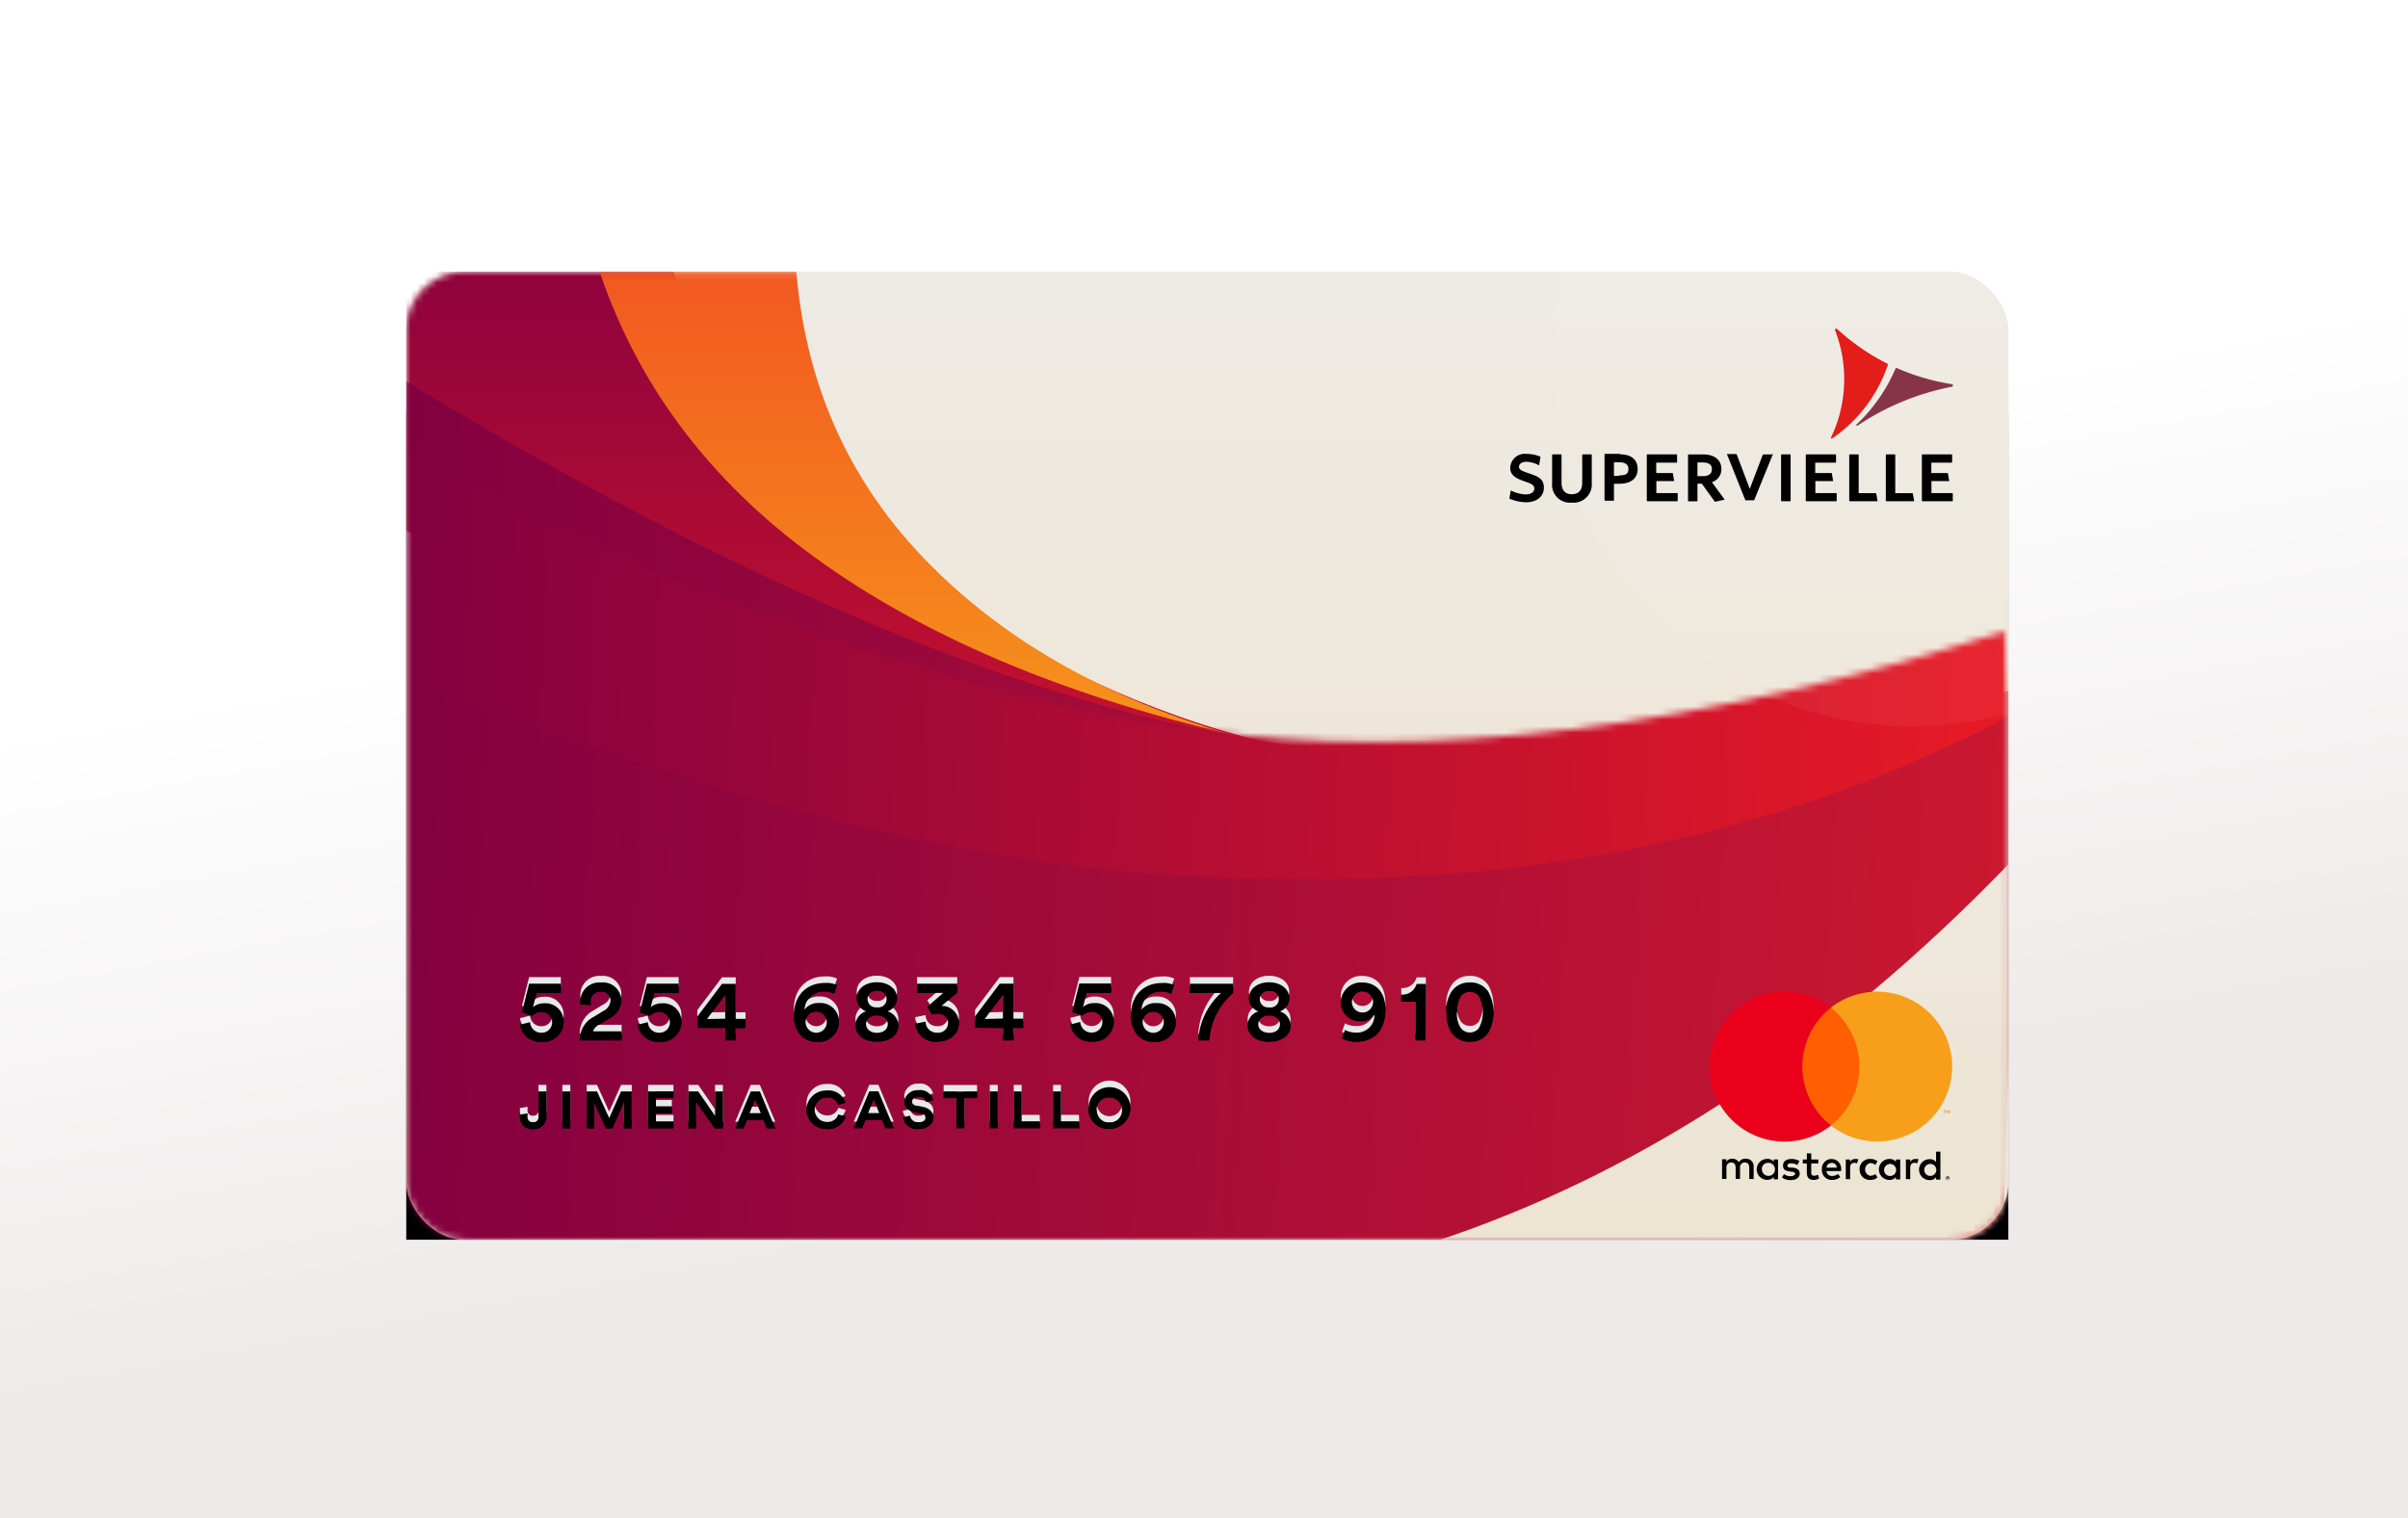 <svg id="Layer_1" data-name="Layer 1" xmlns="http://www.w3.org/2000/svg" xmlns:xlink="http://www.w3.org/1999/xlink" viewBox="0 0 368 232"><defs><style>.cls-1,.cls-2{fill:#fff;}.cls-11,.cls-13,.cls-15,.cls-18,.cls-19,.cls-2,.cls-23,.cls-24,.cls-30,.cls-9{fill-rule:evenodd;}.cls-3{fill:none;}.cls-4{fill:url(#linear-gradient);}.cls-5{clip-path:url(#clip-path);}.cls-6{filter:url(#filter-5);}.cls-7{fill:url(#linear-gradient-2);}.cls-8{mask:url(#mask);}.cls-9{fill:url(#linear-gradient-3);}.cls-10{mask:url(#mask-2);}.cls-11{fill:url(#linear-gradient-4);}.cls-12{mask:url(#mask-3);}.cls-13{fill:url(#linear-gradient-5);}.cls-14{mask:url(#mask-4-4);}.cls-15{fill:url(#linear-gradient-6);}.cls-16{mask:url(#mask-5);}.cls-17{filter:url(#filter-13);}.cls-19{fill:url(#linear-gradient-7);}.cls-20{mask:url(#mask-6);}.cls-21{opacity:0.05;isolation:isolate;filter:url(#filter-14);}.cls-22{mask:url(#mask-7);}.cls-23{fill:#87344a;}.cls-24{fill:#e31d19;}.cls-25{fill:#f79410;}.cls-26{fill:#ff5f00;}.cls-27{fill:#eb001b;}.cls-28{fill:#f79e1b;}.cls-29{filter:url(#filter-16);}.cls-30{fill:#e8e8e8;}.cls-31{filter:url(#filter-17);}.cls-32{filter:url(#filter-19);}.cls-33{filter:url(#filter-20);}</style><linearGradient id="linear-gradient" x1="-294.74" y1="385.99" x2="-294.62" y2="385.58" gradientTransform="matrix(368, 0, 0, -232, 108632, 89631)" gradientUnits="userSpaceOnUse"><stop offset="0" stop-color="#fff"/><stop offset="1" stop-color="#eeeaea"/></linearGradient><clipPath id="clip-path"><rect class="cls-3" x="62.05" y="41.51" width="244.9" height="147.98"/></clipPath><filter id="filter-5" x="-10.2" y="-9.4" width="120.5" height="133.9" name="filter-5"><feOffset result="shadowOffsetOuter1" dy="13" in="SourceAlpha"/><feGaussianBlur result="shadowBlurOuter1" stdDeviation="7.5" in="shadowOffsetOuter1"/><feColorMatrix values="0 0 0 0 0 0 0 0 0 0 0 0 0 0 0 0 0 0 0.08 0" in="shadowBlurOuter1"/></filter><linearGradient id="linear-gradient-2" x1="-294.45" y1="385.17" x2="-294.45" y2="386.04" gradientTransform="matrix(283, 0, 0, -171, 83515, 66054)" gradientUnits="userSpaceOnUse"><stop offset="0" stop-color="#ede2cc"/><stop offset="1" stop-color="#eeebe5"/></linearGradient><mask id="mask" x="45.25" y="38.71" width="261.7" height="150.78" maskUnits="userSpaceOnUse"><g id="mask-4"><rect id="path-3" class="cls-1" x="62.05" y="41.51" width="244.9" height="147.98" rx="8.99"/></g></mask><linearGradient id="linear-gradient-3" x1="-294.15" y1="385.29" x2="-294.15" y2="384.54" gradientTransform="matrix(224.6, 0, 0, -97.81, 66209.42, 37725)" gradientUnits="userSpaceOnUse"><stop offset="0" stop-color="#8e023d"/><stop offset="1" stop-color="#c5122e"/></linearGradient><mask id="mask-2" x="62.05" y="40.39" width="244.9" height="149.1" maskUnits="userSpaceOnUse"><g id="mask-4-2" data-name="mask-4"><rect id="path-3-2" data-name="path-3" class="cls-1" x="62.05" y="41.51" width="244.9" height="147.98" rx="8.99"/></g></mask><linearGradient id="linear-gradient-4" x1="-292.78" y1="385" x2="-292.78" y2="384.16" gradientTransform="matrix(111.59, 0, 0, -82.91, 32810.6, 31961.52)" gradientUnits="userSpaceOnUse"><stop offset="0" stop-color="#f25820"/><stop offset="1" stop-color="#f6921c"/></linearGradient><mask id="mask-3" x="50.51" y="41.51" width="258.16" height="161.75" maskUnits="userSpaceOnUse"><g id="mask-4-3" data-name="mask-4"><rect id="path-3-3" data-name="path-3" class="cls-1" x="62.05" y="41.51" width="244.9" height="147.98" rx="8.99"/></g></mask><linearGradient id="linear-gradient-5" x1="-294.9" y1="385.66" x2="-294.03" y2="385.66" gradientTransform="matrix(294.9, 20.62, 10.77, -153.96, 82866.84, 65582.69)" gradientUnits="userSpaceOnUse"><stop offset="0" stop-color="#810040"/><stop offset="1" stop-color="#cc1830"/></linearGradient><mask id="mask-4-4" x="54.54" y="65.47" width="256.44" height="133.56" maskUnits="userSpaceOnUse"><g id="mask-10"><path id="path-9" class="cls-2" d="M54.54,65.47q74.18,38.73,127.9,46.08t124-15.12l3.88,98.06L54.86,199Z"/></g></mask><linearGradient id="linear-gradient-6" x1="-294.91" y1="384.49" x2="-294.04" y2="384.49" gradientTransform="matrix(291.31, 5.08, 1.3, -74.61, 85467.31, 30285.94)" gradientUnits="userSpaceOnUse"><stop offset="0" stop-color="#810040"/><stop offset="1" stop-color="#e91b25"/></linearGradient><mask id="mask-5" x="62.05" y="41.51" width="273.67" height="170.82" maskUnits="userSpaceOnUse"><g id="mask-4-5" data-name="mask-4"><rect id="path-3-4" data-name="path-3" class="cls-1" x="62.05" y="41.51" width="244.9" height="147.98" rx="8.99"/></g></mask><filter id="filter-13" x="-12.6" y="-12.1" width="125.2" height="143.9" name="filter-13"><feOffset result="shadowOffsetOuter1" dy="13" in="SourceAlpha"/><feGaussianBlur result="shadowBlurOuter1" stdDeviation="7.5" in="shadowOffsetOuter1"/><feColorMatrix values="0 0 0 0 0 0 0 0 0 0 0 0 0 0 0 0 0 0 0.08 0" in="shadowBlurOuter1"/></filter><linearGradient id="linear-gradient-7" x1="-294.25" y1="384.96" x2="-294.25" y2="385.82" gradientTransform="matrix(230.55, 0, 0, -132.15, 68076.73, 51085.58)" xlink:href="#linear-gradient-2"/><mask id="mask-6" x="62.05" y="1.15" width="285.34" height="188.34" maskUnits="userSpaceOnUse"><g id="mask-4-6" data-name="mask-4"><rect id="path-3-5" data-name="path-3" class="cls-1" x="62.05" y="41.51" width="244.9" height="147.98" rx="8.99"/></g></mask><filter id="filter-14" x="-76.5" y="-76.7" width="253.1" height="253.4" name="filter-14"><feGaussianBlur stdDeviation="32.45" in="SourceGraphic"/></filter><mask id="mask-7" x="62.05" y="41.51" width="244.9" height="147.98" maskUnits="userSpaceOnUse"><g id="mask-4-7" data-name="mask-4"><rect id="path-3-6" data-name="path-3" class="cls-1" x="62.05" y="41.51" width="244.9" height="147.98" rx="8.99"/></g></mask><filter id="filter-16" x="-1.2" y="-9.5" width="102.3" height="138.1" name="filter-16"><feOffset result="shadowOffsetOuter1" dy="1" in="SourceAlpha"/><feGaussianBlur result="shadowBlurOuter1" stdDeviation="0.5" in="shadowOffsetOuter1"/><feColorMatrix values="0 0 0 0 0 0 0 0 0 0 0 0 0 0 0 0 0 0 0.24 0" in="shadowBlurOuter1"/></filter><filter id="filter-17" x="-1.2" y="-9.5" width="102.3" height="138.1" name="filter-17"><feGaussianBlur result="shadowBlurInner1" stdDeviation="0.5" in="SourceAlpha"/><feOffset result="shadowOffsetInner1" dy="1" in="shadowBlurInner1"/><feComposite result="shadowInnerInner1" operator="arithmetic" k2="-1" k3="1" in="shadowOffsetInner1" in2="SourceAlpha"/><feColorMatrix values="0 0 0 0 1 0 0 0 0 1 0 0 0 0 1 0 0 0 0.1 0" in="shadowInnerInner1"/></filter><filter id="filter-19" x="-1.9" y="-14.7" width="103.7" height="158.9" name="filter-19"><feOffset result="shadowOffsetOuter1" dy="1" in="SourceAlpha"/><feGaussianBlur result="shadowBlurOuter1" stdDeviation="0.5" in="shadowOffsetOuter1"/><feColorMatrix values="0 0 0 0 0 0 0 0 0 0 0 0 0 0 0 0 0 0 0.24 0" in="shadowBlurOuter1"/></filter><filter id="filter-20" x="-1.9" y="-14.7" width="103.7" height="158.9" name="filter-20"><feGaussianBlur result="shadowBlurInner1" stdDeviation="0.5" in="SourceAlpha"/><feOffset result="shadowOffsetInner1" dy="1" in="shadowBlurInner1"/><feComposite result="shadowInnerInner1" operator="arithmetic" k2="-1" k3="1" in="shadowOffsetInner1" in2="SourceAlpha"/><feColorMatrix values="0 0 0 0 1 0 0 0 0 1 0 0 0 0 1 0 0 0 0.1 0" in="shadowInnerInner1"/></filter></defs><title>LibertePrevisional</title><rect id="Rectangle-10" class="cls-4" width="368" height="232"/><g class="cls-5"><g id="mastercard-internacional"><g id="card"><g class="cls-6"><rect x="62.05" y="41.51" width="244.9" height="147.98" rx="8.99"/></g><rect class="cls-7" x="62.05" y="41.51" width="244.9" height="147.98" rx="8.99"/></g><g class="cls-8"><g id="shape"><path class="cls-9" d="M49.27,38.71V70.1q-19.5-1.65,55.5,29.88T239.61,120.5q-4.86-1.36-11.67-2.92c-49.12,0-80.39-23.89-93.82-33.75Q112.55,68,101.85,38.71Z"/></g></g><g class="cls-10"><path class="cls-11" d="M91.26,40.39q8.7,26.94,33.25,44.78t63.31,27q-29.19-8.6-46.77-27T121.61,40.39Z"/></g><g class="cls-12"><path class="cls-13" d="M59.51,56.71q71.28,43.82,124.38,54.89t124.78-6.43l-3,98.09L50.51,190Z"/><g class="cls-14"><path class="cls-15" d="M59,101.81c29.29,12.7,77.9,29.79,121.38,32,25.56,1.28,77.64,2.87,130.09-26.25L311,71.74,59,67.34Z"/></g></g><g class="cls-16"><g class="cls-17"><path id="path-12" class="cls-18" d="M335.72,98,323.34,199.89H148.77q-30.9,25.46,14.16-1.19Q260.76,198.7,335.72,98Z"/></g><path class="cls-19" d="M335.72,98,323.34,199.89H148.77q-30.9,25.46,14.16-1.19Q260.76,198.7,335.72,98Z"/></g><g class="cls-20"><g id="light" class="cls-21"><ellipse class="cls-1" cx="292.35" cy="56.08" rx="55.05" ry="54.93"/></g></g><g class="cls-22"><g id="logo-sp"><path class="cls-18" d="M233.6,72.32c-1.13-.38-1.46-.56-1.46-1s.48-.75,1.11-.75a4.19,4.19,0,0,1,1.9.52h.08a.07.07,0,0,0,0-.06l.18-1.15a.09.09,0,0,0,0-.09,5.49,5.49,0,0,0-2.12-.42,2.22,2.22,0,0,0-2.49,2.1c0,1.14.78,1.62,2.32,2.14,1,.34,1.36.55,1.36,1.07s-.52.88-1.32.88a5.56,5.56,0,0,1-2.29-.61l0,0h0s0,0,0,.06l-.19,1.13a.1.1,0,0,0,.05.09,6.81,6.81,0,0,0,2.5.53c1.62,0,2.71-.89,2.71-2.22s-.78-1.69-2.22-2.18"/><path class="cls-18" d="M243.17,69.44h-1.29a.08.08,0,0,0-.08.08v4.26c0,1.14-.55,1.75-1.59,1.75s-1.57-.63-1.57-1.78V69.52a.07.07,0,0,0-.08-.08h-1.28a.08.08,0,0,0-.08.08v4.29a2.73,2.73,0,0,0,3,3,2.79,2.79,0,0,0,3.06-3V69.52a.08.08,0,0,0-.09-.08"/><path class="cls-18" d="M247.47,72.73h-.82V70.65h.85c.62,0,1.36.19,1.36,1s-.45,1-1.39,1m.16-3.29h-2.34a.08.08,0,0,0-.08.08v7a.09.09,0,0,0,.08.08h1.28a.09.09,0,0,0,.08-.08V73.93h.82c1.78,0,2.8-.82,2.8-2.26s-1-2.23-2.64-2.23"/><path class="cls-18" d="M256.33,75.36h-3.2V73.52h2.65a.07.07,0,0,0,.06,0,.07.07,0,0,0,0-.06l-.18-1.1a.09.09,0,0,0-.09-.07h-2.46V70.7h3.1a.09.09,0,0,0,.09-.09V69.52a.08.08,0,0,0-.09-.08h-4.46a.08.08,0,0,0-.08.08v7a.09.09,0,0,0,.08.08h4.56a.08.08,0,0,0,.08-.08v-1.1a.08.08,0,0,0-.08-.08"/><path class="cls-18" d="M261.62,71.69c0,.7-.48,1.08-1.36,1.08h-.85V70.68h.85C260.88,70.68,261.62,70.86,261.62,71.69Zm0,2a2.07,2.07,0,0,0,1.45-2c0-1.41-1.05-2.24-2.79-2.24h-2.23a.08.08,0,0,0-.08.08v7a.09.09,0,0,0,.08.08h1.28a.08.08,0,0,0,.08-.08V73.91h.66l2,2.76a.11.11,0,0,0,.08,0h0l1.32-.29a.15.15,0,0,0,.06,0,.08.08,0,0,0,0-.08Z"/><path class="cls-18" d="M270.78,69.45H269.5a.11.11,0,0,0-.09,0l-2,5.26-2-5.26a.08.08,0,0,0-.08-.06H264a.09.09,0,0,0-.06,0,.06.06,0,0,0,0,.07l2.8,7a.08.08,0,0,0,.08,0h1.18a.08.08,0,0,0,.07,0l2.85-7a.08.08,0,0,0,0-.08.08.08,0,0,0-.07,0"/><path class="cls-18" d="M273.56,69.44h-1.29a.08.08,0,0,0-.08.08v7a.09.09,0,0,0,.08.08h1.29a.09.09,0,0,0,.09-.08v-7a.08.08,0,0,0-.09-.08"/><path class="cls-18" d="M280.62,75.36h-3.19V73.52h2.64a.09.09,0,0,0,.07,0,.14.14,0,0,0,0-.06l-.19-1.1a.08.08,0,0,0-.08-.07h-2.46V70.7h3.09a.09.09,0,0,0,.09-.09V69.52a.08.08,0,0,0-.09-.08h-4.45a.07.07,0,0,0-.08.08v7a.08.08,0,0,0,.08.08h4.55a.09.09,0,0,0,.09-.08v-1.1a.09.09,0,0,0-.09-.08"/><path class="cls-18" d="M286.68,75.37h-2.63V69.52a.08.08,0,0,0-.09-.08h-1.27a.07.07,0,0,0-.08.08v7a.08.08,0,0,0,.08.08h4.17a.09.09,0,0,0,.07,0,.08.08,0,0,0,0-.07l-.19-1.08a.09.09,0,0,0-.08-.07"/><path class="cls-18" d="M292.28,75.37h-2.64V69.52a.07.07,0,0,0-.08-.08h-1.27a.08.08,0,0,0-.09.08v7a.09.09,0,0,0,.09.08h4.17a.07.07,0,0,0,.06,0,.09.09,0,0,0,0-.07l-.19-1.08a.09.09,0,0,0-.08-.07"/><path class="cls-18" d="M298.37,75.36h-3.2V73.52h2.64a.09.09,0,0,0,.07,0,.14.14,0,0,0,0-.06l-.19-1.1a.08.08,0,0,0-.08-.07h-2.46V70.7h3.1a.09.09,0,0,0,.08-.09V69.52a.08.08,0,0,0-.08-.08h-4.46a.07.07,0,0,0-.08.08v7a.08.08,0,0,0,.08.08h4.56a.09.09,0,0,0,.08-.08v-1.1a.09.09,0,0,0-.08-.08"/><path class="cls-23" d="M298.29,58.71a34.25,34.25,0,0,1-8.55-2.52,25.57,25.57,0,0,1-6,8.67c-.14.11,0,.3.19.15A39.34,39.34,0,0,1,298.3,59.1a.2.2,0,0,0,0-.39"/><path class="cls-24" d="M280.46,50.52a20.7,20.7,0,0,1-.66,16.39c0,.09.08.16.2.09a22.23,22.23,0,0,0,8.55-11.37,33.34,33.34,0,0,1-7.75-5.32.2.2,0,0,0-.34.21"/></g></g><g class="cls-22"><g id="logo-mc"><g id="logo"><path id="Shape-2" data-name="Shape" d="M297.58,180v.08h.11l0,0,0,0h-.11Zm.07-.05.09,0a.09.09,0,0,1,0,.07.09.09,0,0,1,0,.06l-.06,0,.09.11h-.07l-.09-.11h0v.11h-.06V180Zm0,.38.09,0,.07-.05a.22.22,0,0,0,.05-.08.21.21,0,0,0,0-.18.22.22,0,0,0-.05-.08l-.07-.05h-.19l-.07.05a.22.22,0,0,0-.05.08.21.21,0,0,0,0,.18.22.22,0,0,0,.05.08l.07.05Zm0-.54.12,0a.46.46,0,0,1,.16.16.37.37,0,0,1,0,.24.46.46,0,0,1-.16.16l-.12,0-.13,0a.46.46,0,0,1-.16-.16.37.37,0,0,1,0-.24.46.46,0,0,1,.16-.16Zm-28.39-1.08a.92.92,0,0,1,.93-1,1,1,0,1,1-.93,1Zm2.47,0v-1.52h-.66v.36a1.16,1.16,0,0,0-1-.44,1.6,1.6,0,0,0,0,3.2,1.17,1.17,0,0,0,1-.45v.37h.66Zm22.35,0a.92.92,0,1,1,.92,1A.91.91,0,0,1,294.07,178.73Zm2.46,0V176h-.66v1.59a1.16,1.16,0,0,0-1-.44,1.6,1.6,0,0,0,0,3.2,1.17,1.17,0,0,0,1-.45v.37h.66Zm-16.6-1a.76.76,0,0,1,.77.74h-1.58A.79.79,0,0,1,279.93,177.72Zm0-.59a1.48,1.48,0,0,0-1.51,1.6,1.5,1.5,0,0,0,1.56,1.6,1.86,1.86,0,0,0,1.24-.43l-.32-.49a1.49,1.49,0,0,1-.89.32.85.85,0,0,1-.91-.75h2.26a2,2,0,0,0,0-.25A1.47,1.47,0,0,0,279.94,177.13Zm8,1.6a.92.92,0,1,1,.92,1A.91.91,0,0,1,287.93,178.73Zm2.46,0v-1.52h-.66v.36a1.16,1.16,0,0,0-1-.44,1.6,1.6,0,0,0,0,3.2,1.17,1.17,0,0,0,1-.45v.37h.66Zm-6.2,0a1.54,1.54,0,0,0,1.63,1.6,1.6,1.6,0,0,0,1.09-.37l-.32-.53a1.32,1.32,0,0,1-.79.27,1,1,0,0,1,0-1.95,1.34,1.34,0,0,1,.79.28l.32-.54a1.6,1.6,0,0,0-1.09-.36A1.54,1.54,0,0,0,284.19,178.73Zm8.53-1.6a.9.9,0,0,0-.8.44v-.36h-.66v3h.66v-1.71c0-.5.22-.78.65-.78a1,1,0,0,1,.42.08l.2-.63A1.33,1.33,0,0,0,292.72,177.13Zm-17.73.32a2.28,2.28,0,0,0-1.24-.32c-.77,0-1.27.37-1.27,1s.37.81,1,.9l.31.05c.37,0,.54.14.54.31s-.24.37-.7.37a1.6,1.6,0,0,1-1-.32l-.31.52a2.18,2.18,0,0,0,1.32.4c.88,0,1.39-.42,1.39-1s-.41-.81-1.07-.91l-.31,0c-.29,0-.51-.1-.51-.3s.21-.36.57-.36a2,2,0,0,1,.95.26Zm8.53-.32a.9.9,0,0,0-.8.44v-.36h-.65v3h.66v-1.71c0-.5.21-.78.65-.78a1,1,0,0,1,.41.08l.2-.63A1.29,1.29,0,0,0,283.52,177.13Zm-5.64.08H276.8v-.93h-.67v.93h-.62v.6h.62v1.39c0,.7.27,1.13,1.05,1.13a1.53,1.53,0,0,0,.83-.24l-.19-.57a1.15,1.15,0,0,1-.58.17c-.34,0-.44-.2-.44-.5v-1.38h1.08Zm-9.89,3v-1.91a1.14,1.14,0,0,0-1.2-1.21,1.16,1.16,0,0,0-1.07.54,1.11,1.11,0,0,0-1-.54,1,1,0,0,0-.89.45v-.37h-.67v3h.67v-1.69a.72.72,0,0,1,.75-.81c.44,0,.66.29.66.81v1.69h.67v-1.69a.71.71,0,0,1,.74-.81c.45,0,.67.29.67.81v1.69Z"/><path class="cls-25" d="M298,170.13v-.45h-.11l-.14.31-.13-.31h-.12v.45h.08v-.34l.13.29h.09l.12-.29v.34Zm-.73,0v-.37h.15v-.08H297v.08h.15v.37Z"/></g><g id="iso"><polygon class="cls-26" points="284.82 172.04 274.8 172.04 274.8 154.02 284.82 154.02 284.82 172.04"/><path class="cls-27" d="M275.44,163a11.43,11.43,0,0,1,4.38-9,11.46,11.46,0,1,0,0,18,11.44,11.44,0,0,1-4.38-9"/><path class="cls-28" d="M298.34,163a11.46,11.46,0,0,1-18.54,9,11.46,11.46,0,0,0,0-18,11.46,11.46,0,0,1,18.54,9"/></g></g></g><g class="cls-22"><g id="data"><g class="cls-29"><path id="path-15" class="cls-18" d="M79.46,155.6l1.55-.39a1.7,1.7,0,0,0,1.78,1.62,1.59,1.59,0,1,0,0-3.18,2,2,0,0,0-1.48.6l-1.54-.55,1.09-4.37h4.85v1.41H82l-.55,2.19a2.47,2.47,0,0,1,1.69-.6,2.78,2.78,0,0,1,3,2.88,3.07,3.07,0,0,1-3.33,3A3.12,3.12,0,0,1,79.46,155.6Zm10.82-3-1.59-.11c0-.12,0-.32,0-.49a2.9,2.9,0,0,1,3.16-2.85,2.81,2.81,0,0,1,3.11,2.73,3.12,3.12,0,0,1-1.71,2.68l-1.72,1.05a1.8,1.8,0,0,0-.9,1H95V158h-6.4a3.93,3.93,0,0,1,2.1-3.58l1.46-.89a1.92,1.92,0,0,0,1.14-1.64,1.35,1.35,0,0,0-1.49-1.35,1.46,1.46,0,0,0-1.54,1.61A3.59,3.59,0,0,0,90.28,152.58Zm7.18,3,1.55-.39a1.7,1.7,0,0,0,1.78,1.62,1.59,1.59,0,1,0,0-3.18,2,2,0,0,0-1.48.6l-1.54-.55,1.09-4.37h4.85v1.41H100l-.55,2.19a2.47,2.47,0,0,1,1.69-.6,2.78,2.78,0,0,1,3,2.88,3.07,3.07,0,0,1-3.33,3A3.12,3.12,0,0,1,97.46,155.6Zm9.11.49v-1.73l3.77-5h2.1v5.35h1.49v1.41h-1.49V158h-1.61v-1.9Zm4.26-1.41V151l-2.78,3.73Zm17.1-5.12-.46,1.31a3.17,3.17,0,0,0-1.52-.35,2.9,2.9,0,0,0-3,2.77,2.61,2.61,0,0,1,2.26-1,2.81,2.81,0,0,1,3,2.93,3.1,3.1,0,0,1-3.36,3c-2.25,0-3.53-1.8-3.53-4,0-3.14,2-5,4.75-5A3.75,3.75,0,0,1,127.93,149.56Zm-4.82,5.65a1.64,1.64,0,0,0,1.72,1.62,1.62,1.62,0,1,0-1.72-1.62ZM134,152.94a1.27,1.27,0,1,0,0-2.5,1.26,1.26,0,1,0,0,2.5Zm0,3.9c1.08,0,1.67-.61,1.67-1.32s-.59-1.34-1.67-1.34-1.65.63-1.65,1.34S133,156.84,134,156.84Zm0,1.35c-2,0-3.27-1.07-3.27-2.51a2.28,2.28,0,0,1,1.63-2.12,2.18,2.18,0,0,1-1.43-2c0-1.45,1.3-2.45,3.07-2.45s3.09,1,3.09,2.45a2.19,2.19,0,0,1-1.44,2,2.31,2.31,0,0,1,1.64,2.12C137.31,157.12,136.06,158.19,134,158.19Zm8.46-4.13-.75-1.19,2.44-2.13h-4v-1.41h6.14v1.34l-2.4,2.06a2.6,2.6,0,0,1,2.65,2.63c0,1.48-1.22,2.83-3.32,2.83a3.1,3.1,0,0,1-3.37-2.74l1.6-.32a1.7,1.7,0,0,0,1.76,1.69,1.51,1.51,0,0,0,1.68-1.47,1.43,1.43,0,0,0-1.57-1.43A2.09,2.09,0,0,0,142.48,154.06Zm6.55,2v-1.73l3.77-5h2.1v5.35h1.49v1.41H154.9V158h-1.61v-1.9Zm4.26-1.41V151l-2.78,3.73Zm10.28.92,1.54-.39a1.71,1.71,0,0,0,1.79,1.62,1.59,1.59,0,1,0,0-3.18,2,2,0,0,0-1.48.6l-1.54-.55,1.09-4.37h4.85v1.41h-3.74l-.55,2.19a2.5,2.5,0,0,1,1.7-.6,2.78,2.78,0,0,1,3,2.88,3.07,3.07,0,0,1-3.33,3A3.12,3.12,0,0,1,163.57,155.6Zm15.89-6-.47,1.31a3.09,3.09,0,0,0-1.51-.35,2.89,2.89,0,0,0-3,2.77,2.61,2.61,0,0,1,2.25-1,2.81,2.81,0,0,1,3,2.93,3.1,3.1,0,0,1-3.36,3c-2.25,0-3.53-1.8-3.53-4,0-3.14,2-5,4.74-5A3.76,3.76,0,0,1,179.46,149.56Zm-4.82,5.65a1.64,1.64,0,0,0,1.72,1.62,1.62,1.62,0,1,0-1.72-1.62Zm13.83-5.88v1.41a10.23,10.23,0,0,0-3.63,7.25h-1.69a10.59,10.59,0,0,1,3.47-7.25h-4.75v-1.41Zm5.49,3.61a1.27,1.27,0,1,0,0-2.5,1.26,1.26,0,1,0,0,2.5Zm0,3.9c1.08,0,1.67-.61,1.67-1.32s-.59-1.34-1.67-1.34-1.65.63-1.65,1.34S192.9,156.84,194,156.84Zm0,1.35c-2,0-3.27-1.07-3.27-2.51a2.28,2.28,0,0,1,1.64-2.12,2.18,2.18,0,0,1-1.44-2c0-1.45,1.3-2.45,3.07-2.45s3.09,1,3.09,2.45a2.19,2.19,0,0,1-1.43,2,2.31,2.31,0,0,1,1.63,2.12C197.25,157.12,196,158.19,194,158.19Zm11.15-.49.45-1.31a3.41,3.41,0,0,0,1.59.4,2.68,2.68,0,0,0,2.93-2.73,2.45,2.45,0,0,1-2.16,1,2.9,2.9,0,0,1-3-2.92,3.1,3.1,0,0,1,3.33-3c1.84,0,3.49,1.28,3.49,4.05,0,3.14-1.53,5-4.53,5A4.34,4.34,0,0,1,205.11,157.7Zm4.75-5.6a1.63,1.63,0,0,0-1.69-1.61,1.62,1.62,0,1,0,1.69,1.61Zm8,5.89H216.3v-5.93h-2.15V151a2.25,2.25,0,0,0,2.34-1.63h1.42Zm4.81-4.33a4,4,0,0,0,.62,2.47,1.76,1.76,0,0,0,2.73,0,5.23,5.23,0,0,0,0-4.94,1.78,1.78,0,0,0-2.73,0A4,4,0,0,0,222.72,153.66Zm-1.63,0a5.41,5.41,0,0,1,.79-3.11,3.26,3.26,0,0,1,2.83-1.42,3.23,3.23,0,0,1,2.81,1.42,6.54,6.54,0,0,1,0,6.23,3.22,3.22,0,0,1-2.81,1.41,3.26,3.26,0,0,1-2.83-1.41A5.47,5.47,0,0,1,221.09,153.66Z"/></g><path class="cls-30" d="M79.46,155.6l1.55-.39a1.7,1.7,0,0,0,1.78,1.62,1.59,1.59,0,1,0,0-3.18,2,2,0,0,0-1.48.6l-1.54-.55,1.09-4.37h4.85v1.41H82l-.55,2.19a2.47,2.47,0,0,1,1.69-.6,2.78,2.78,0,0,1,3,2.88,3.07,3.07,0,0,1-3.33,3A3.12,3.12,0,0,1,79.46,155.6Zm10.82-3-1.59-.11c0-.12,0-.32,0-.49a2.9,2.9,0,0,1,3.16-2.85,2.81,2.81,0,0,1,3.11,2.73,3.12,3.12,0,0,1-1.71,2.68l-1.72,1.05a1.8,1.8,0,0,0-.9,1H95V158h-6.4a3.93,3.93,0,0,1,2.1-3.58l1.46-.89a1.92,1.92,0,0,0,1.14-1.64,1.35,1.35,0,0,0-1.49-1.35,1.46,1.46,0,0,0-1.54,1.61A3.59,3.59,0,0,0,90.28,152.58Zm7.18,3,1.55-.39a1.7,1.7,0,0,0,1.78,1.62,1.59,1.59,0,1,0,0-3.18,2,2,0,0,0-1.48.6l-1.54-.55,1.09-4.37h4.85v1.41H100l-.55,2.19a2.47,2.47,0,0,1,1.69-.6,2.78,2.78,0,0,1,3,2.88,3.07,3.07,0,0,1-3.33,3A3.12,3.12,0,0,1,97.46,155.6Zm9.11.49v-1.73l3.77-5h2.1v5.35h1.49v1.41h-1.49V158h-1.61v-1.9Zm4.26-1.41V151l-2.78,3.73Zm17.1-5.12-.46,1.31a3.17,3.17,0,0,0-1.52-.35,2.9,2.9,0,0,0-3,2.77,2.61,2.61,0,0,1,2.26-1,2.81,2.81,0,0,1,3,2.93,3.1,3.1,0,0,1-3.36,3c-2.25,0-3.53-1.8-3.53-4,0-3.14,2-5,4.75-5A3.75,3.75,0,0,1,127.93,149.56Zm-4.82,5.65a1.64,1.64,0,0,0,1.72,1.62,1.62,1.62,0,1,0-1.72-1.62ZM134,152.94a1.27,1.27,0,1,0,0-2.5,1.26,1.26,0,1,0,0,2.5Zm0,3.9c1.08,0,1.67-.61,1.67-1.32s-.59-1.34-1.67-1.34-1.65.63-1.65,1.34S133,156.84,134,156.84Zm0,1.35c-2,0-3.27-1.07-3.27-2.51a2.28,2.28,0,0,1,1.63-2.12,2.18,2.18,0,0,1-1.43-2c0-1.45,1.3-2.45,3.07-2.45s3.09,1,3.09,2.45a2.19,2.19,0,0,1-1.44,2,2.31,2.31,0,0,1,1.64,2.12C137.31,157.12,136.06,158.19,134,158.19Zm8.46-4.13-.75-1.19,2.44-2.13h-4v-1.41h6.14v1.34l-2.4,2.06a2.6,2.6,0,0,1,2.65,2.63c0,1.48-1.22,2.83-3.32,2.83a3.1,3.1,0,0,1-3.37-2.74l1.6-.32a1.7,1.7,0,0,0,1.76,1.69,1.51,1.51,0,0,0,1.68-1.47,1.43,1.43,0,0,0-1.57-1.43A2.09,2.09,0,0,0,142.48,154.06Zm6.55,2v-1.73l3.77-5h2.1v5.35h1.49v1.41H154.9V158h-1.61v-1.9Zm4.26-1.41V151l-2.78,3.73Zm10.28.92,1.54-.39a1.71,1.71,0,0,0,1.79,1.62,1.59,1.59,0,1,0,0-3.18,2,2,0,0,0-1.48.6l-1.54-.55,1.09-4.37h4.85v1.41h-3.74l-.55,2.19a2.5,2.5,0,0,1,1.7-.6,2.78,2.78,0,0,1,3,2.88,3.07,3.07,0,0,1-3.33,3A3.12,3.12,0,0,1,163.57,155.6Zm15.89-6-.47,1.31a3.09,3.09,0,0,0-1.51-.35,2.89,2.89,0,0,0-3,2.77,2.61,2.61,0,0,1,2.25-1,2.81,2.81,0,0,1,3,2.93,3.1,3.1,0,0,1-3.36,3c-2.25,0-3.53-1.8-3.53-4,0-3.14,2-5,4.74-5A3.76,3.76,0,0,1,179.46,149.56Zm-4.82,5.65a1.64,1.64,0,0,0,1.72,1.62,1.62,1.62,0,1,0-1.72-1.62Zm13.83-5.88v1.41a10.23,10.23,0,0,0-3.63,7.25h-1.69a10.59,10.59,0,0,1,3.47-7.25h-4.75v-1.41Zm5.49,3.61a1.27,1.27,0,1,0,0-2.5,1.26,1.26,0,1,0,0,2.5Zm0,3.9c1.08,0,1.67-.61,1.67-1.32s-.59-1.34-1.67-1.34-1.65.63-1.65,1.34S192.9,156.84,194,156.84Zm0,1.35c-2,0-3.27-1.07-3.27-2.51a2.28,2.28,0,0,1,1.64-2.12,2.18,2.18,0,0,1-1.44-2c0-1.45,1.3-2.45,3.07-2.45s3.09,1,3.09,2.45a2.19,2.19,0,0,1-1.43,2,2.31,2.31,0,0,1,1.63,2.12C197.25,157.12,196,158.19,194,158.19Zm11.15-.49.45-1.31a3.41,3.41,0,0,0,1.59.4,2.68,2.68,0,0,0,2.93-2.73,2.45,2.45,0,0,1-2.16,1,2.9,2.9,0,0,1-3-2.92,3.1,3.1,0,0,1,3.33-3c1.84,0,3.49,1.28,3.49,4.05,0,3.14-1.53,5-4.53,5A4.34,4.34,0,0,1,205.11,157.7Zm4.75-5.6a1.63,1.63,0,0,0-1.69-1.61,1.62,1.62,0,1,0,1.69,1.61Zm8,5.89H216.3v-5.93h-2.15V151a2.25,2.25,0,0,0,2.34-1.63h1.42Zm4.81-4.33a4,4,0,0,0,.62,2.47,1.76,1.76,0,0,0,2.73,0,5.23,5.23,0,0,0,0-4.94,1.78,1.78,0,0,0-2.73,0A4,4,0,0,0,222.72,153.66Zm-1.63,0a5.41,5.41,0,0,1,.79-3.11,3.26,3.26,0,0,1,2.83-1.42,3.23,3.23,0,0,1,2.81,1.42,6.54,6.54,0,0,1,0,6.23,3.22,3.22,0,0,1-2.81,1.41,3.26,3.26,0,0,1-2.83-1.41A5.47,5.47,0,0,1,221.09,153.66Z"/><g class="cls-31"><path class="cls-18" d="M79.46,155.6l1.55-.39a1.7,1.7,0,0,0,1.78,1.62,1.59,1.59,0,1,0,0-3.18,2,2,0,0,0-1.48.6l-1.54-.55,1.09-4.37h4.85v1.41H82l-.55,2.19a2.47,2.47,0,0,1,1.69-.6,2.78,2.78,0,0,1,3,2.88,3.07,3.07,0,0,1-3.33,3A3.12,3.12,0,0,1,79.46,155.6Zm10.82-3-1.59-.11c0-.12,0-.32,0-.49a2.9,2.9,0,0,1,3.16-2.85,2.81,2.81,0,0,1,3.11,2.73,3.12,3.12,0,0,1-1.71,2.68l-1.72,1.05a1.8,1.8,0,0,0-.9,1H95V158h-6.4a3.93,3.93,0,0,1,2.1-3.58l1.46-.89a1.92,1.92,0,0,0,1.14-1.64,1.35,1.35,0,0,0-1.49-1.35,1.46,1.46,0,0,0-1.54,1.61A3.59,3.59,0,0,0,90.28,152.58Zm7.18,3,1.55-.39a1.7,1.7,0,0,0,1.78,1.62,1.59,1.59,0,1,0,0-3.18,2,2,0,0,0-1.48.6l-1.54-.55,1.09-4.37h4.85v1.41H100l-.55,2.19a2.47,2.47,0,0,1,1.69-.6,2.78,2.78,0,0,1,3,2.88,3.07,3.07,0,0,1-3.33,3A3.12,3.12,0,0,1,97.46,155.6Zm9.11.49v-1.73l3.77-5h2.1v5.35h1.49v1.41h-1.49V158h-1.61v-1.9Zm4.26-1.41V151l-2.78,3.73Zm17.1-5.12-.46,1.31a3.17,3.17,0,0,0-1.52-.35,2.9,2.9,0,0,0-3,2.77,2.61,2.61,0,0,1,2.26-1,2.81,2.81,0,0,1,3,2.93,3.1,3.1,0,0,1-3.36,3c-2.25,0-3.53-1.8-3.53-4,0-3.14,2-5,4.75-5A3.75,3.75,0,0,1,127.93,149.56Zm-4.82,5.65a1.64,1.64,0,0,0,1.72,1.62,1.62,1.62,0,1,0-1.72-1.62ZM134,152.94a1.27,1.27,0,1,0,0-2.5,1.26,1.26,0,1,0,0,2.5Zm0,3.9c1.08,0,1.67-.61,1.67-1.32s-.59-1.34-1.67-1.34-1.65.63-1.65,1.34S133,156.84,134,156.84Zm0,1.35c-2,0-3.27-1.07-3.27-2.51a2.28,2.28,0,0,1,1.63-2.12,2.18,2.18,0,0,1-1.43-2c0-1.45,1.3-2.45,3.07-2.45s3.09,1,3.09,2.45a2.19,2.19,0,0,1-1.44,2,2.31,2.31,0,0,1,1.64,2.12C137.31,157.12,136.06,158.19,134,158.19Zm8.46-4.13-.75-1.19,2.44-2.13h-4v-1.41h6.14v1.34l-2.4,2.06a2.6,2.6,0,0,1,2.65,2.63c0,1.48-1.22,2.83-3.32,2.83a3.1,3.1,0,0,1-3.37-2.74l1.6-.32a1.7,1.7,0,0,0,1.76,1.69,1.51,1.51,0,0,0,1.68-1.47,1.43,1.43,0,0,0-1.57-1.43A2.09,2.09,0,0,0,142.48,154.06Zm6.55,2v-1.73l3.77-5h2.1v5.35h1.49v1.41H154.9V158h-1.61v-1.9Zm4.26-1.41V151l-2.78,3.73Zm10.28.92,1.54-.39a1.71,1.71,0,0,0,1.79,1.62,1.59,1.59,0,1,0,0-3.18,2,2,0,0,0-1.48.6l-1.54-.55,1.09-4.37h4.85v1.41h-3.74l-.55,2.19a2.5,2.5,0,0,1,1.7-.6,2.78,2.78,0,0,1,3,2.88,3.07,3.07,0,0,1-3.33,3A3.12,3.12,0,0,1,163.57,155.6Zm15.89-6-.47,1.31a3.09,3.09,0,0,0-1.51-.35,2.89,2.89,0,0,0-3,2.77,2.61,2.61,0,0,1,2.25-1,2.81,2.81,0,0,1,3,2.93,3.1,3.1,0,0,1-3.36,3c-2.25,0-3.53-1.8-3.53-4,0-3.14,2-5,4.74-5A3.76,3.76,0,0,1,179.46,149.56Zm-4.82,5.65a1.64,1.64,0,0,0,1.72,1.62,1.62,1.62,0,1,0-1.72-1.62Zm13.83-5.88v1.41a10.23,10.23,0,0,0-3.63,7.25h-1.69a10.59,10.59,0,0,1,3.47-7.25h-4.75v-1.41Zm5.49,3.61a1.27,1.27,0,1,0,0-2.5,1.26,1.26,0,1,0,0,2.5Zm0,3.9c1.08,0,1.67-.61,1.67-1.32s-.59-1.34-1.67-1.34-1.65.63-1.65,1.34S192.9,156.84,194,156.84Zm0,1.35c-2,0-3.27-1.07-3.27-2.51a2.28,2.28,0,0,1,1.64-2.12,2.18,2.18,0,0,1-1.44-2c0-1.45,1.3-2.45,3.07-2.45s3.09,1,3.09,2.45a2.19,2.19,0,0,1-1.43,2,2.31,2.31,0,0,1,1.63,2.12C197.25,157.12,196,158.19,194,158.19Zm11.15-.49.45-1.31a3.41,3.41,0,0,0,1.59.4,2.68,2.68,0,0,0,2.93-2.73,2.45,2.45,0,0,1-2.16,1,2.9,2.9,0,0,1-3-2.92,3.1,3.1,0,0,1,3.33-3c1.84,0,3.49,1.28,3.49,4.05,0,3.14-1.53,5-4.53,5A4.34,4.34,0,0,1,205.11,157.7Zm4.75-5.6a1.63,1.63,0,0,0-1.69-1.61,1.62,1.62,0,1,0,1.69,1.61Zm8,5.89H216.3v-5.93h-2.15V151a2.25,2.25,0,0,0,2.34-1.63h1.42Zm4.81-4.33a4,4,0,0,0,.62,2.47,1.76,1.76,0,0,0,2.73,0,5.23,5.23,0,0,0,0-4.94,1.78,1.78,0,0,0-2.73,0A4,4,0,0,0,222.72,153.66Zm-1.63,0a5.41,5.41,0,0,1,.79-3.11,3.26,3.26,0,0,1,2.83-1.42,3.23,3.23,0,0,1,2.81,1.42,6.54,6.54,0,0,1,0,6.23,3.22,3.22,0,0,1-2.81,1.41,3.26,3.26,0,0,1-2.83-1.41A5.47,5.47,0,0,1,221.09,153.66Z"/></g><g id="Jimena-Castillo"><g class="cls-32"><path id="path-18" class="cls-18" d="M79.46,169.72v-.38l1.16-.19v.52a.78.78,0,0,0,.86.84.76.76,0,0,0,.81-.82V165.8H83.5v3.89a1.89,1.89,0,0,1-2,1.86A1.82,1.82,0,0,1,79.46,169.72Zm7.7,1.71H85.94V165.8h1.22Zm9.39,0H95.36v-4l-1.77,4h-1l-1.77-3.91v3.91H89.66V165.8h1.58l1.86,4.07,1.81-4.07h1.64Zm6.37,0H99.05V165.8h3.87v1h-2.67v1.29h2.42v1h-2.42v1.3h2.67Zm7.56,0h-1.26l-2.81-4v4h-1.2V165.8h1.5l2.57,3.73V165.8h1.2Zm6.69,0-.51-1.28h-2.51l-.52,1.28h-1.27l2.37-5.63h1.4l2.35,5.63ZM115.4,167l-.85,2.12h1.71Zm11,4.53a3,3,0,0,1-3.16-2.93,3,3,0,0,1,3.14-2.94,2.68,2.68,0,0,1,2.83,1.87l-1.13.32a1.6,1.6,0,0,0-1.7-1.13,1.87,1.87,0,1,0,0,3.74,1.69,1.69,0,0,0,1.73-1.15l1.13.31A2.79,2.79,0,0,1,126.4,171.55Zm8.89-.12-.52-1.28h-2.51l-.51,1.28h-1.27l2.37-5.63h1.39l2.35,5.63ZM133.52,167l-.86,2.12h1.71Zm9.08.12-1.08.3a1,1,0,0,0-1.13-.79c-.58,0-1,.34-1,.71s.22.56.68.64l.86.15c1.12.2,1.72.87,1.72,1.66s-.79,1.74-2.23,1.74a2.19,2.19,0,0,1-2.45-1.76l1.11-.27a1.2,1.2,0,0,0,1.35,1c.65,0,1-.29,1-.69s-.27-.58-.75-.66l-.86-.16c-1-.19-1.62-.77-1.62-1.62a2,2,0,0,1,2.15-1.76A2,2,0,0,1,142.6,167.14Zm6.72-.3h-1.95v4.59h-1.21v-4.59h-1.95v-1h5.11Zm3.16,4.59h-1.22V165.8h1.22Zm6.45,0h-4V165.8h1.2v4.58h2.75Zm6,0h-4V165.8h1.21v4.58h2.75Zm2.69-2.82a1.93,1.93,0,1,0,1.93-1.87A1.83,1.83,0,0,0,167.59,168.61Zm-1.24,0a3.19,3.19,0,1,1,3.17,2.93A3,3,0,0,1,166.35,168.62Z"/></g><path class="cls-30" d="M79.46,169.72v-.38l1.16-.19v.52a.78.78,0,0,0,.86.84.76.76,0,0,0,.81-.82V165.8H83.5v3.89a1.89,1.89,0,0,1-2,1.86A1.82,1.82,0,0,1,79.46,169.72Zm7.7,1.71H85.94V165.8h1.22Zm9.39,0H95.36v-4l-1.77,4h-1l-1.77-3.91v3.91H89.66V165.8h1.58l1.86,4.07,1.81-4.07h1.64Zm6.37,0H99.05V165.8h3.87v1h-2.67v1.29h2.42v1h-2.42v1.3h2.67Zm7.56,0h-1.26l-2.81-4v4h-1.2V165.8h1.5l2.57,3.73V165.8h1.2Zm6.69,0-.51-1.28h-2.51l-.52,1.28h-1.27l2.37-5.63h1.4l2.35,5.63ZM115.4,167l-.85,2.12h1.71Zm11,4.53a3,3,0,0,1-3.16-2.93,3,3,0,0,1,3.14-2.94,2.68,2.68,0,0,1,2.83,1.87l-1.13.32a1.6,1.6,0,0,0-1.7-1.13,1.87,1.87,0,1,0,0,3.74,1.69,1.69,0,0,0,1.73-1.15l1.13.31A2.79,2.79,0,0,1,126.4,171.55Zm8.89-.12-.52-1.28h-2.51l-.51,1.28h-1.27l2.37-5.63h1.39l2.35,5.63ZM133.52,167l-.86,2.12h1.71Zm9.08.12-1.08.3a1,1,0,0,0-1.13-.79c-.58,0-1,.34-1,.71s.22.56.68.64l.86.15c1.12.2,1.72.87,1.72,1.66s-.79,1.74-2.23,1.74a2.19,2.19,0,0,1-2.45-1.76l1.11-.27a1.2,1.2,0,0,0,1.35,1c.65,0,1-.29,1-.69s-.27-.58-.75-.66l-.86-.16c-1-.19-1.62-.77-1.62-1.62a2,2,0,0,1,2.15-1.76A2,2,0,0,1,142.6,167.14Zm6.72-.3h-1.95v4.59h-1.21v-4.59h-1.95v-1h5.11Zm3.16,4.59h-1.22V165.8h1.22Zm6.45,0h-4V165.8h1.2v4.58h2.75Zm6,0h-4V165.8h1.21v4.58h2.75Zm2.69-2.82a1.93,1.93,0,1,0,1.93-1.87A1.83,1.83,0,0,0,167.59,168.61Zm-1.24,0a3.19,3.19,0,1,1,3.17,2.93A3,3,0,0,1,166.35,168.62Z"/><g class="cls-33"><path class="cls-18" d="M79.46,169.72v-.38l1.16-.19v.52a.78.78,0,0,0,.86.84.76.76,0,0,0,.81-.82V165.8H83.5v3.89a1.89,1.89,0,0,1-2,1.86A1.82,1.82,0,0,1,79.46,169.72Zm7.7,1.71H85.94V165.8h1.22Zm9.39,0H95.36v-4l-1.77,4h-1l-1.77-3.91v3.91H89.66V165.8h1.58l1.86,4.07,1.81-4.07h1.64Zm6.37,0H99.05V165.8h3.87v1h-2.67v1.29h2.42v1h-2.42v1.3h2.67Zm7.56,0h-1.26l-2.81-4v4h-1.2V165.8h1.5l2.57,3.73V165.8h1.2Zm6.69,0-.51-1.28h-2.51l-.52,1.28h-1.27l2.37-5.63h1.4l2.35,5.63ZM115.4,167l-.85,2.12h1.71Zm11,4.53a3,3,0,0,1-3.16-2.93,3,3,0,0,1,3.14-2.94,2.68,2.68,0,0,1,2.83,1.87l-1.13.32a1.6,1.6,0,0,0-1.7-1.13,1.87,1.87,0,1,0,0,3.74,1.69,1.69,0,0,0,1.73-1.15l1.13.31A2.79,2.79,0,0,1,126.4,171.55Zm8.89-.12-.52-1.28h-2.51l-.51,1.28h-1.27l2.37-5.63h1.39l2.35,5.63ZM133.52,167l-.86,2.12h1.71Zm9.08.12-1.08.3a1,1,0,0,0-1.13-.79c-.58,0-1,.34-1,.71s.22.56.68.64l.86.15c1.12.2,1.72.87,1.72,1.66s-.79,1.74-2.23,1.74a2.19,2.19,0,0,1-2.45-1.76l1.11-.27a1.2,1.2,0,0,0,1.35,1c.65,0,1-.29,1-.69s-.27-.58-.75-.66l-.86-.16c-1-.19-1.62-.77-1.62-1.62a2,2,0,0,1,2.15-1.76A2,2,0,0,1,142.6,167.14Zm6.72-.3h-1.95v4.59h-1.21v-4.59h-1.95v-1h5.11Zm3.16,4.59h-1.22V165.8h1.22Zm6.45,0h-4V165.8h1.2v4.58h2.75Zm6,0h-4V165.8h1.21v4.58h2.75Zm2.69-2.82a1.93,1.93,0,1,0,1.93-1.87A1.83,1.83,0,0,0,167.59,168.61Zm-1.24,0a3.19,3.19,0,1,1,3.17,2.93A3,3,0,0,1,166.35,168.62Z"/></g></g></g></g></g></g></svg>